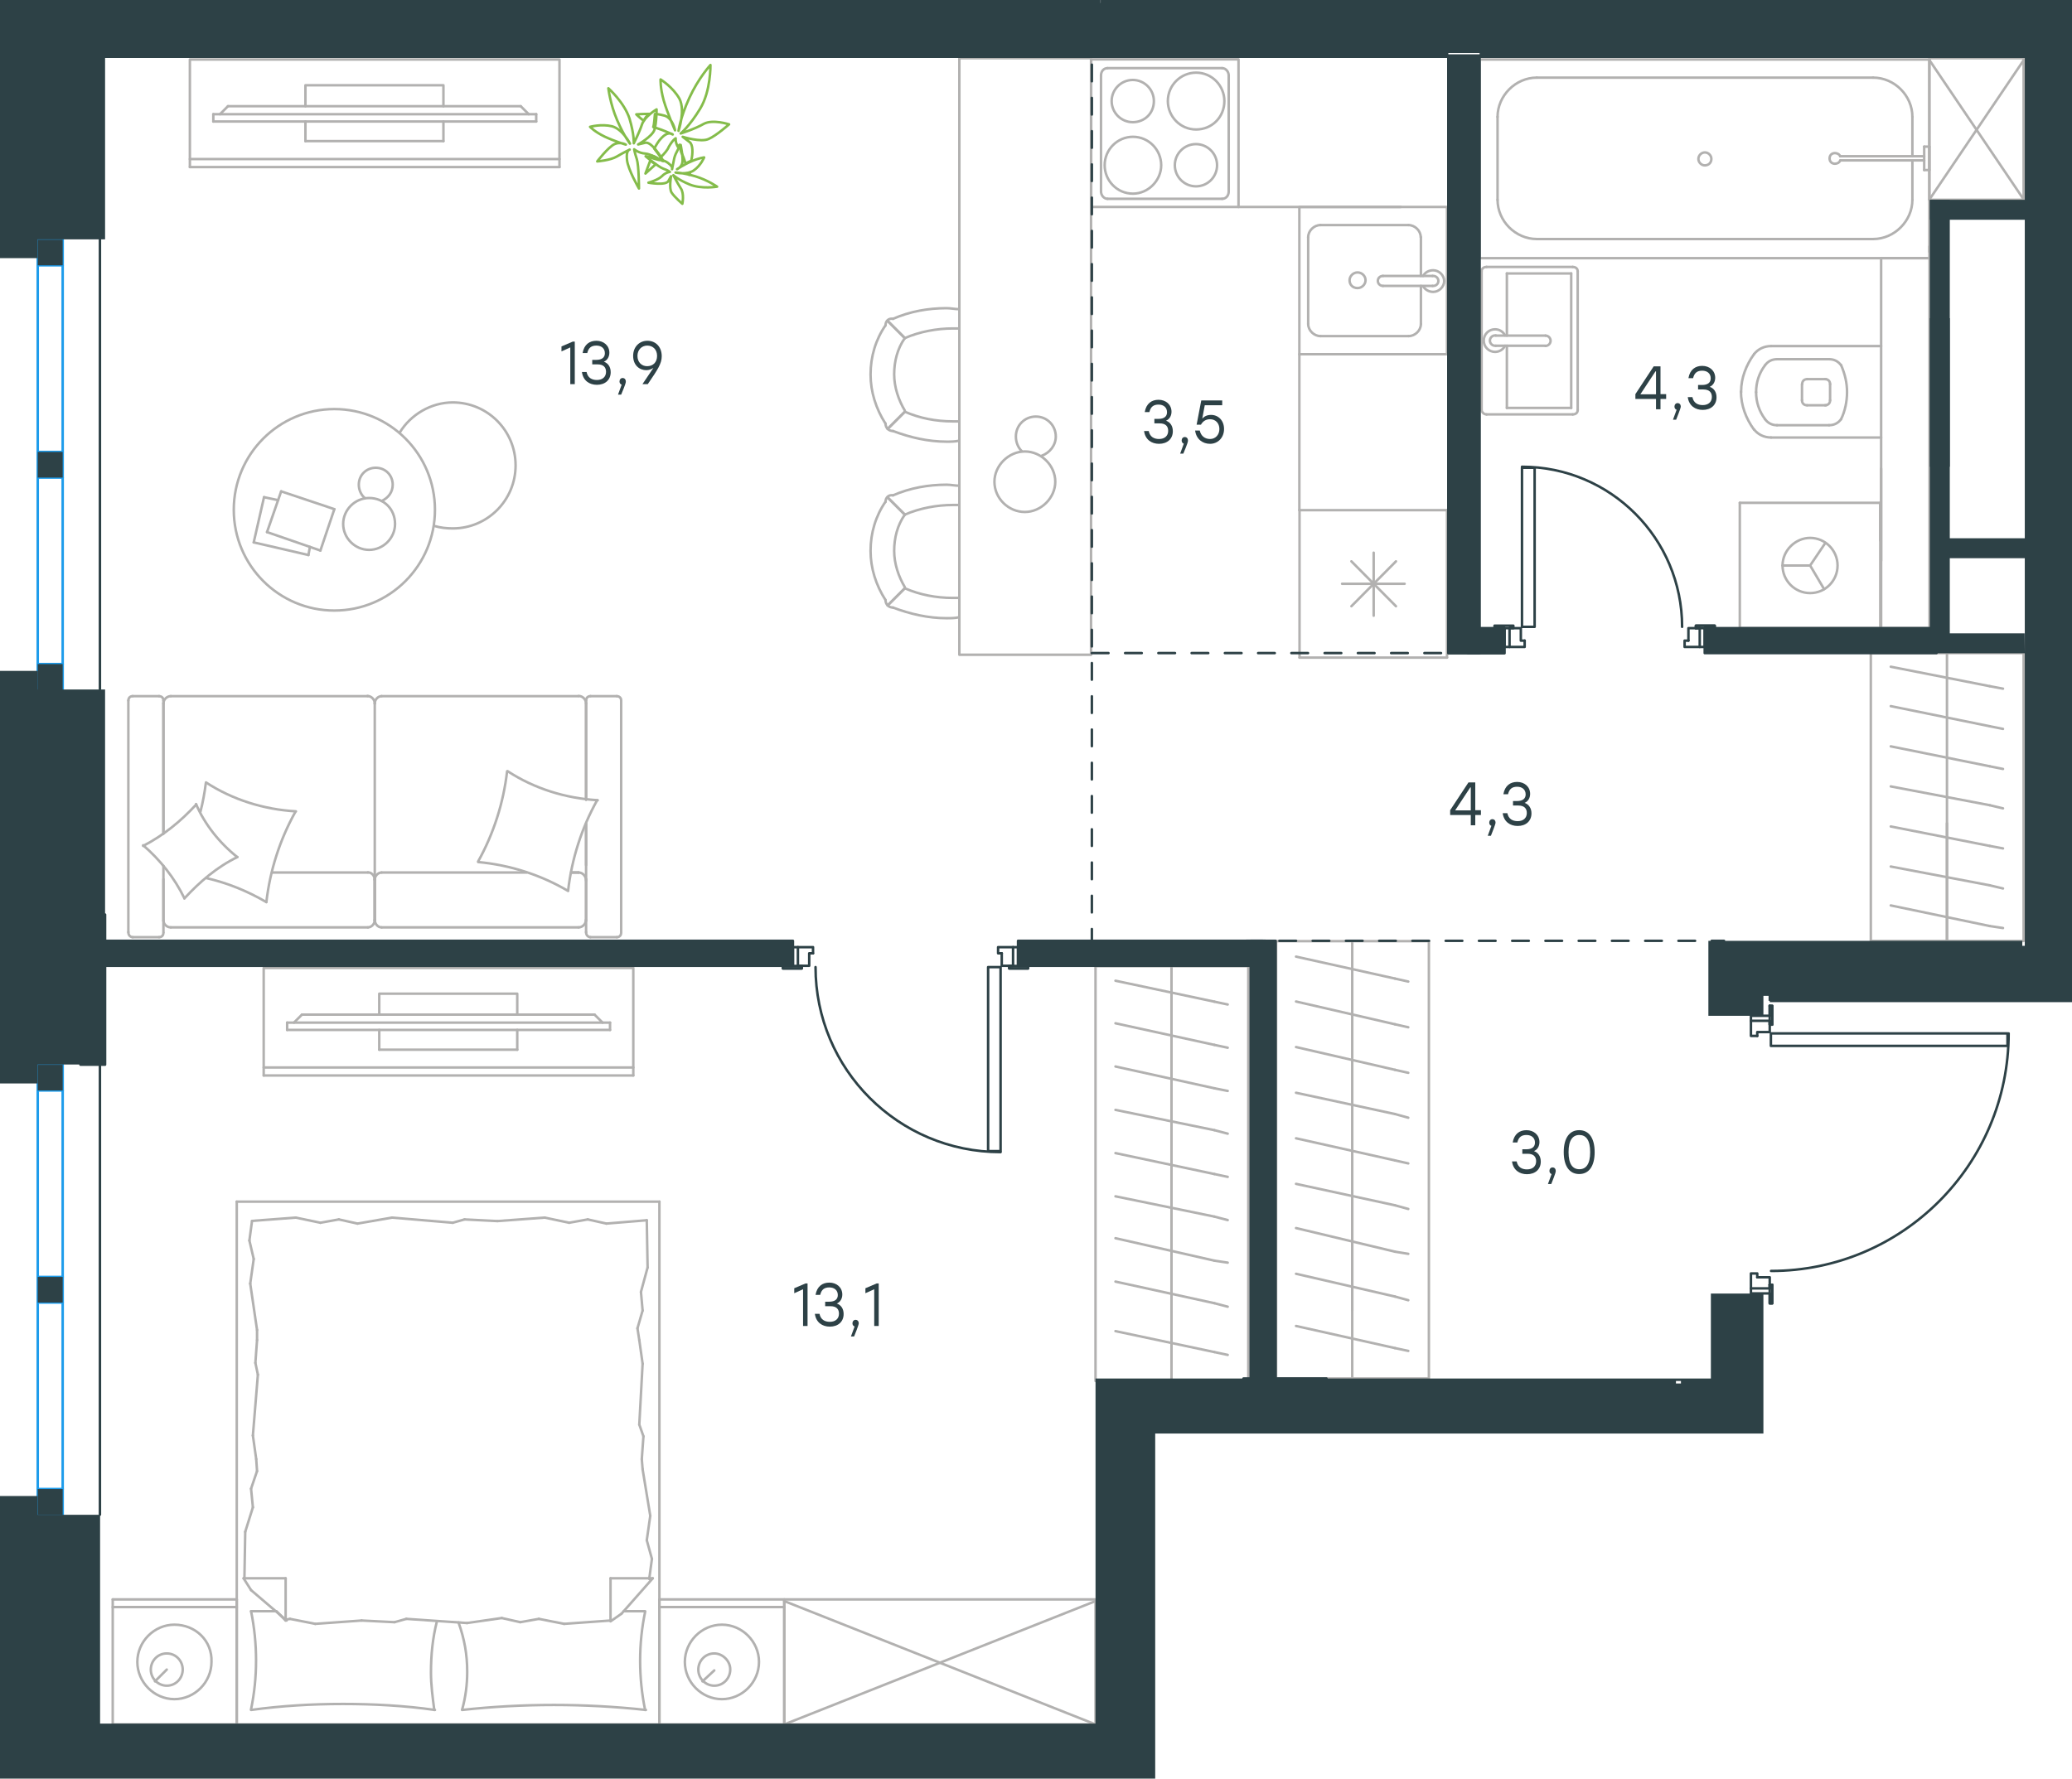 <?xml version="1.0" encoding="utf-8"?>
<!-- Generator: Adobe Illustrator 26.5.0, SVG Export Plug-In . SVG Version: 6.00 Build 0)  -->
<svg version="1.1" id="Слой_1" xmlns="http://www.w3.org/2000/svg" xmlns:xlink="http://www.w3.org/1999/xlink" x="0px" y="0px"
	 viewBox="0 0 1246.2 1070" style="enable-background:new 0 0 1246.2 1070;" xml:space="preserve">
<style type="text/css">
	.st0{fill:none;stroke:#B2B1B0;stroke-width:1.5;stroke-linecap:round;stroke-linejoin:round;stroke-miterlimit:22.926;}
	.st1{fill:none;stroke:#2D4146;stroke-width:1.5;stroke-linecap:round;stroke-linejoin:round;stroke-miterlimit:10;}
	.st2{fill:none;stroke:#2D4146;stroke-width:1.5;stroke-linecap:round;stroke-linejoin:round;stroke-miterlimit:22.926;}
	.st3{fill:none;stroke:#1D9CEB;stroke-width:1.5;stroke-linecap:round;stroke-linejoin:round;stroke-miterlimit:22.926;}
	.st4{fill:#2D4146;}
	
		.st5{fill:none;stroke:#2D4146;stroke-width:1.5;stroke-linecap:round;stroke-linejoin:round;stroke-miterlimit:22.926;stroke-dasharray:10;}
	.st6{fill:none;}
	.st7{fill:none;stroke:#84BC4A;stroke-width:1.5;stroke-linecap:round;stroke-linejoin:round;stroke-miterlimit:22.926;}
</style>
<g>
	<rect x="471.7" y="962.2" class="st0" width="187.2" height="75.2"/>
	<line class="st0" x1="471.7" y1="1037.4" x2="658.9" y2="963.2"/>
	<line class="st0" x1="471.7" y1="963.2" x2="658.9" y2="1037.4"/>
</g>
<g>
	<line class="st0" x1="142.4" y1="1037.4" x2="67.8" y2="1037.4"/>
	<line class="st0" x1="67.8" y1="962.2" x2="142.4" y2="962.2"/>
	<line class="st0" x1="142.4" y1="962.2" x2="142.4" y2="1037.4"/>
	<line class="st0" x1="67.8" y1="1037.4" x2="67.8" y2="962.2"/>
	<line class="st0" x1="100.3" y1="1004.4" x2="93.2" y2="1011.5"/>
	<line class="st0" x1="67.8" y1="966.8" x2="142.4" y2="966.8"/>
	<path class="st0" d="M104.9,977.4c-12.2,0-22.3,10.2-22.3,22.4s10.1,22.4,22.3,22.4s22.3-10.2,22.3-22.4
		C127.7,987.1,117.6,977.4,104.9,977.4z"/>
	<path class="st0" d="M100.3,994.7c-5.6,0-9.6,4.6-9.6,9.7c0,5.6,4.6,9.7,9.6,9.7c5.6,0,9.6-4.6,9.6-9.7S105.9,994.7,100.3,994.7z"
		/>
	<line class="st0" x1="396.6" y1="1037.4" x2="142.4" y2="1037.4"/>
	<line class="st0" x1="375.1" y1="969.3" x2="388" y2="969.3"/>
	<line class="st0" x1="171.8" y1="974.9" x2="171.8" y2="949.5"/>
	<line class="st0" x1="166.3" y1="969.3" x2="171.8" y2="974.9"/>
	<line class="st0" x1="396.6" y1="722.9" x2="396.6" y2="1037.4"/>
	<line class="st0" x1="146.5" y1="949.5" x2="171.8" y2="949.5"/>
	<line class="st0" x1="142.4" y1="1037.4" x2="142.4" y2="722.9"/>
	<line class="st0" x1="392.6" y1="949.5" x2="373.8" y2="970.8"/>
	<line class="st0" x1="373.8" y1="970.8" x2="367.2" y2="975.4"/>
	<line class="st0" x1="151" y1="969.3" x2="165.8" y2="969.3"/>
	<line class="st0" x1="367.2" y1="974.9" x2="367.2" y2="949.5"/>
	<line class="st0" x1="172.4" y1="974.9" x2="151" y2="956.6"/>
	<line class="st0" x1="151" y1="956.6" x2="146.5" y2="949.5"/>
	<line class="st0" x1="392.6" y1="949.5" x2="367.2" y2="949.5"/>
	<line class="st0" x1="279.4" y1="733.6" x2="299.2" y2="734.6"/>
	<line class="st0" x1="215" y1="736.1" x2="235.8" y2="732.5"/>
	<line class="st0" x1="192.7" y1="735.6" x2="203.8" y2="733.6"/>
	<line class="st0" x1="203.8" y1="733.6" x2="215" y2="736.1"/>
	<line class="st0" x1="272.3" y1="735.6" x2="279.4" y2="733.6"/>
	<line class="st0" x1="235.8" y1="732.5" x2="272.3" y2="735.6"/>
	<line class="st0" x1="151.5" y1="734.5" x2="177.9" y2="732.5"/>
	<line class="st0" x1="177.9" y1="732.5" x2="192.7" y2="735.6"/>
	<line class="st0" x1="364.7" y1="736.1" x2="389" y2="734.1"/>
	<line class="st0" x1="342.3" y1="735.6" x2="353.5" y2="733.6"/>
	<line class="st0" x1="353.5" y1="733.6" x2="364.7" y2="736.1"/>
	<line class="st0" x1="299.2" y1="734.6" x2="327.6" y2="732.5"/>
	<line class="st0" x1="327.6" y1="732.5" x2="342.3" y2="735.6"/>
	<line class="st0" x1="396.6" y1="722.9" x2="142.4" y2="722.9"/>
	<path class="st0" d="M277.9,1028.7c18.3-2,36.5-3,55.3-3c18.3,0,37,1,55.3,3"/>
	<path class="st0" d="M275.8,976.1c3.6,10.2,5.2,19.2,5.2,29.8c0,7.6-1,15.2-3,22.4"/>
	<path class="st0" d="M388,1028.7c-2-9.7-3-19.8-3-29.5c0-10.2,1-19.8,3-29.5"/>
	<path class="st0" d="M261.2,1028.7c-1-7.6-2-15.2-2-22.4c0-10.7,1-20.8,3.6-31"/>
	<line class="st0" x1="154.6" y1="885" x2="154.1" y2="877.8"/>
	<line class="st0" x1="152.1" y1="906.8" x2="151" y2="895.6"/>
	<line class="st0" x1="151" y1="895.6" x2="154.6" y2="885"/>
	<line class="st0" x1="147" y1="949.5" x2="147.5" y2="921.5"/>
	<line class="st0" x1="147.5" y1="921.5" x2="152.1" y2="906.8"/>
	<line class="st0" x1="153.6" y1="819.9" x2="154.6" y2="806.2"/>
	<line class="st0" x1="154.1" y1="877.8" x2="152.1" y2="863.6"/>
	<line class="st0" x1="155.1" y1="827" x2="153.6" y2="819.9"/>
	<line class="st0" x1="152.1" y1="863.6" x2="155.1" y2="827"/>
	<line class="st0" x1="154.6" y1="806.2" x2="154.6" y2="800.1"/>
	<line class="st0" x1="152.6" y1="757.4" x2="150" y2="746.3"/>
	<line class="st0" x1="150" y1="746.3" x2="151.5" y2="735.1"/>
	<line class="st0" x1="154.6" y1="800.1" x2="150.5" y2="772.2"/>
	<line class="st0" x1="150.5" y1="772.2" x2="152.6" y2="757.4"/>
	<line class="st0" x1="383.4" y1="799.1" x2="384.5" y2="806.2"/>
	<line class="st0" x1="385.5" y1="777.2" x2="386.5" y2="788.4"/>
	<line class="st0" x1="386.5" y1="788.4" x2="383.4" y2="799.1"/>
	<line class="st0" x1="389" y1="734.1" x2="389.5" y2="762.5"/>
	<line class="st0" x1="389.5" y1="762.5" x2="385.5" y2="777.2"/>
	<line class="st0" x1="387" y1="864.1" x2="386" y2="877.8"/>
	<line class="st0" x1="384.5" y1="806.2" x2="386.5" y2="820.4"/>
	<line class="st0" x1="384.5" y1="857" x2="387" y2="864.1"/>
	<line class="st0" x1="386.5" y1="820.4" x2="384.5" y2="857"/>
	<line class="st0" x1="386" y1="877.8" x2="386.5" y2="883.9"/>
	<line class="st0" x1="390.6" y1="949" x2="390.6" y2="950"/>
	<line class="st0" x1="389" y1="926.6" x2="392.1" y2="937.8"/>
	<line class="st0" x1="392.1" y1="937.8" x2="390.6" y2="949"/>
	<line class="st0" x1="386.5" y1="883.9" x2="391.1" y2="911.9"/>
	<line class="st0" x1="391.1" y1="911.9" x2="389" y2="926.6"/>
	<path class="st0" d="M151,1028.7c18.3-2.5,36.5-3.6,55.3-3.6c18.3,0,37,1,55.3,3.6"/>
	<path class="st0" d="M151,969.3c2,9.7,3,19.8,3,29.5c0,10.2-1,19.8-3,29.5"/>
	<line class="st0" x1="237.3" y1="975.9" x2="217.5" y2="974.9"/>
	<line class="st0" x1="301.8" y1="973.4" x2="280.9" y2="976.4"/>
	<line class="st0" x1="324.1" y1="973.9" x2="312.9" y2="975.9"/>
	<line class="st0" x1="312.9" y1="975.9" x2="301.8" y2="973.4"/>
	<line class="st0" x1="244.4" y1="973.9" x2="237.3" y2="975.9"/>
	<line class="st0" x1="280.9" y1="976.4" x2="244.4" y2="973.9"/>
	<line class="st0" x1="367.2" y1="974.9" x2="339.3" y2="976.9"/>
	<line class="st0" x1="339.3" y1="976.9" x2="324.1" y2="973.9"/>
	<line class="st0" x1="174.4" y1="973.9" x2="171.8" y2="974.4"/>
	<line class="st0" x1="217.5" y1="974.9" x2="189.6" y2="976.9"/>
	<line class="st0" x1="189.6" y1="976.9" x2="174.4" y2="973.9"/>
	<line class="st0" x1="471.7" y1="1037.4" x2="396.6" y2="1037.4"/>
	<line class="st0" x1="396.6" y1="962.2" x2="471.7" y2="962.2"/>
	<line class="st0" x1="471.7" y1="962.7" x2="471.7" y2="1037.4"/>
	<line class="st0" x1="396.6" y1="1037.4" x2="396.6" y2="962.7"/>
	<line class="st0" x1="429.6" y1="1004.9" x2="422.5" y2="1011.5"/>
	<line class="st0" x1="396.6" y1="966.8" x2="471.7" y2="966.8"/>
	<path class="st0" d="M434.2,977.4c-12.2,0-22.3,10.2-22.3,22.4s10.1,22.4,22.3,22.4c12.2,0,22.3-10.2,22.3-22.4
		C456.5,987.6,446.4,977.4,434.2,977.4z"/>
	<path class="st0" d="M429.6,994.7c-5.6,0-9.6,4.6-9.6,9.7c0,5.6,4.6,9.7,9.6,9.7c5.6,0,9.6-4.6,9.6-9.7
		C439.3,999.3,434.7,994.7,429.6,994.7z"/>
</g>
<g>
	<g>
		<line class="st0" x1="158.6" y1="642.2" x2="380.9" y2="642.2"/>
		<polyline class="st0" points="380.9,647 380.9,582.3 158.6,582.3 158.6,647 		"/>
		<line class="st0" x1="158.6" y1="647" x2="380.9" y2="647"/>
	</g>
	<g>
		<polyline class="st0" points="311.1,610.4 311.1,597.8 228.1,597.8 228.1,610.4 		"/>
		<line class="st0" x1="228.1" y1="619.6" x2="228.1" y2="631.5"/>
		<line class="st0" x1="228.1" y1="631.5" x2="311.1" y2="631.5"/>
		<line class="st0" x1="311.1" y1="631.5" x2="311.1" y2="619.6"/>
		<line class="st0" x1="172.7" y1="619.6" x2="172.7" y2="615.2"/>
		<line class="st0" x1="357.6" y1="610.4" x2="362.4" y2="615.2"/>
		<line class="st0" x1="176.8" y1="615.2" x2="181.6" y2="610.4"/>
		<line class="st0" x1="366.9" y1="615.2" x2="172.7" y2="615.2"/>
		<line class="st0" x1="172.7" y1="619.6" x2="366.9" y2="619.6"/>
		<line class="st0" x1="366.9" y1="619.6" x2="366.9" y2="615.2"/>
		<line class="st0" x1="181.6" y1="610.4" x2="357.6" y2="610.4"/>
	</g>
</g>
<g>
	<line class="st0" x1="704.6" y1="830.8" x2="704.6" y2="728.7"/>
	<line class="st0" x1="738.4" y1="815.1" x2="730.4" y2="813.4"/>
	<line class="st0" x1="730.4" y1="813.4" x2="670.9" y2="800.8"/>
	<rect x="658.9" y="581.2" class="st0" width="91.9" height="249.6"/>
	<line class="st0" x1="704.6" y1="792" x2="704.6" y2="581.2"/>
	<line class="st0" x1="738.4" y1="604.3" x2="730.4" y2="602.6"/>
	<line class="st0" x1="730.4" y1="602.6" x2="670.9" y2="590"/>
	<line class="st0" x1="738.4" y1="630.3" x2="730.4" y2="628.6"/>
	<line class="st0" x1="730.4" y1="628.6" x2="670.9" y2="615.6"/>
	<line class="st0" x1="738.4" y1="656.3" x2="730.4" y2="654.7"/>
	<line class="st0" x1="730.4" y1="654.7" x2="670.9" y2="641.6"/>
	<line class="st0" x1="738.4" y1="682" x2="730.4" y2="679.9"/>
	<line class="st0" x1="730.4" y1="679.9" x2="670.9" y2="667.7"/>
	<line class="st0" x1="738.4" y1="708" x2="730.4" y2="706.3"/>
	<line class="st0" x1="730.4" y1="706.3" x2="670.9" y2="693.7"/>
	<line class="st0" x1="738.4" y1="734" x2="730.4" y2="731.9"/>
	<line class="st0" x1="730.4" y1="731.9" x2="670.9" y2="719.7"/>
	<line class="st0" x1="738.4" y1="759.6" x2="730.4" y2="758.4"/>
	<line class="st0" x1="730.4" y1="758.4" x2="670.9" y2="744.9"/>
	<line class="st0" x1="730.4" y1="784" x2="670.9" y2="771"/>
	<line class="st0" x1="738.4" y1="786.1" x2="730.4" y2="784"/>
</g>
<g>
	<line class="st0" x1="813.3" y1="829.3" x2="813.3" y2="721.7"/>
	<line class="st0" x1="847" y1="812.7" x2="839" y2="811"/>
	<line class="st0" x1="839" y1="811" x2="779.5" y2="797.7"/>
	<rect x="767.5" y="566.2" class="st0" width="91.9" height="263.1"/>
	<line class="st0" x1="813.3" y1="788.4" x2="813.3" y2="566.2"/>
	<line class="st0" x1="847" y1="590.5" x2="839" y2="588.7"/>
	<line class="st0" x1="839" y1="588.7" x2="779.5" y2="575.5"/>
	<line class="st0" x1="847" y1="618" x2="839" y2="616.2"/>
	<line class="st0" x1="839" y1="616.2" x2="779.5" y2="602.5"/>
	<line class="st0" x1="847" y1="645.4" x2="839" y2="643.6"/>
	<line class="st0" x1="839" y1="643.6" x2="779.5" y2="629.9"/>
	<line class="st0" x1="847" y1="672.4" x2="839" y2="670.2"/>
	<line class="st0" x1="839" y1="670.2" x2="779.5" y2="657.4"/>
	<line class="st0" x1="847" y1="699.9" x2="839" y2="698.1"/>
	<line class="st0" x1="839" y1="698.1" x2="779.5" y2="684.8"/>
	<line class="st0" x1="847" y1="727.3" x2="839" y2="725.1"/>
	<line class="st0" x1="839" y1="725.1" x2="779.5" y2="712.2"/>
	<line class="st0" x1="847" y1="754.3" x2="839" y2="753"/>
	<line class="st0" x1="839" y1="753" x2="779.5" y2="738.8"/>
	<line class="st0" x1="839" y1="780" x2="779.5" y2="766.3"/>
	<line class="st0" x1="847" y1="782.2" x2="839" y2="780"/>
</g>
<g>
	<line class="st0" x1="1171" y1="566.2" x2="1171" y2="495.3"/>
	<rect x="1125.2" y="392.9" class="st0" width="91.9" height="173.2"/>
	<line class="st0" x1="1171" y1="566.2" x2="1171" y2="392.9"/>
	<line class="st0" x1="1204.7" y1="414.3" x2="1196.7" y2="412.8"/>
	<line class="st0" x1="1196.7" y1="412.8" x2="1137.2" y2="401.1"/>
	<line class="st0" x1="1204.7" y1="438.5" x2="1196.7" y2="436.9"/>
	<line class="st0" x1="1196.7" y1="436.9" x2="1137.2" y2="424.8"/>
	<line class="st0" x1="1204.7" y1="462.6" x2="1196.7" y2="461"/>
	<line class="st0" x1="1196.7" y1="461" x2="1137.2" y2="449"/>
	<line class="st0" x1="1204.7" y1="486.3" x2="1196.7" y2="484.4"/>
	<line class="st0" x1="1196.7" y1="484.4" x2="1137.2" y2="473.1"/>
	<line class="st0" x1="1204.7" y1="510.4" x2="1196.7" y2="508.9"/>
	<line class="st0" x1="1196.7" y1="508.9" x2="1137.2" y2="497.2"/>
	<line class="st0" x1="1204.7" y1="534.5" x2="1196.7" y2="532.6"/>
	<line class="st0" x1="1196.7" y1="532.6" x2="1137.2" y2="521.3"/>
	<line class="st0" x1="1204.7" y1="558.3" x2="1196.7" y2="557.1"/>
	<line class="st0" x1="1196.7" y1="557.1" x2="1137.2" y2="544.7"/>
</g>
<g>
	<line class="st0" x1="1131.4" y1="337.4" x2="1131.4" y2="281.9"/>
	<g>
		<line class="st0" x1="1065.2" y1="263.2" x2="1131.4" y2="263.2"/>
		<line class="st0" x1="1100.1" y1="216.1" x2="1068.8" y2="216.1"/>
		<line class="st0" x1="1068.8" y1="255.8" x2="1100.1" y2="255.8"/>
		<line class="st0" x1="1098.3" y1="228.1" x2="1086.9" y2="228.1"/>
		<line class="st0" x1="1086.9" y1="243.8" x2="1098.3" y2="243.8"/>
		<line class="st0" x1="1100.7" y1="240.8" x2="1100.7" y2="231.1"/>
		<line class="st0" x1="1131.4" y1="208.2" x2="1065.2" y2="208.2"/>
		<line class="st0" x1="1083.8" y1="231.1" x2="1083.8" y2="240.8"/>
		<path class="st0" d="M1055,213c-4.8,6.6-7.8,14.5-7.8,22.3c0,0,0,0,0,0.6"/>
		<path class="st0" d="M1100.7,231.1c0-1.8-1.2-3-3-3"/>
		<path class="st0" d="M1107.3,219.7c-1.8-2.4-4.2-3.6-7.2-3.6"/>
		<path class="st0" d="M1086.9,228.1c-1.8,0-3,1.2-3,3"/>
		<path class="st0" d="M1061.6,219.7c-3.6,4.8-5.4,10.2-5.4,16.3"/>
		<path class="st0" d="M1083.8,240.8c0,1.8,1.2,3,3,3"/>
		<path class="st0" d="M1097.7,243.8c1.8,0,3-1.2,3-3"/>
		<path class="st0" d="M1100.1,255.8c3,0,5.4-1.2,7.2-3.6"/>
		<path class="st0" d="M1107.3,252.2c2.4-4.8,3.6-10.8,3.6-16.3c0-5.4-1.2-10.8-3.6-16.3"/>
		<path class="st0" d="M1061.6,252.2c1.8,2.4,4.2,3.6,7.2,3.6"/>
		<path class="st0" d="M1047.1,235.5L1047.1,235.5c0,8.4,3,16.3,7.8,22.9"/>
		<path class="st0" d="M1065.2,208.2c-4.2,0-7.8,1.8-10.2,4.8"/>
		<path class="st0" d="M1055,258.4c2.4,3,6,4.8,10.2,4.8"/>
		<path class="st0" d="M1056.2,235.9L1056.2,235.9c0,6,1.8,11.4,5.4,16.3"/>
		<path class="st0" d="M1068.8,216.1c-3,0-5.4,1.2-7.2,3.6"/>
	</g>
	<rect x="1131.4" y="155.3" class="st0" width="29.1" height="222.6"/>
</g>
<g>
	<line class="st0" x1="945" y1="245.4" x2="906.3" y2="245.4"/>
	<line class="st0" x1="906.3" y1="245.4" x2="906.3" y2="208"/>
	<line class="st0" x1="906.3" y1="201.9" x2="906.3" y2="164.5"/>
	<line class="st0" x1="945" y1="164.5" x2="945" y2="245.4"/>
	<line class="st0" x1="906.3" y1="164.5" x2="945" y2="164.5"/>
	<line class="st0" x1="891.1" y1="163.2" x2="891.1" y2="246.7"/>
	<line class="st0" x1="945.9" y1="160.6" x2="894.1" y2="160.6"/>
	<line class="st0" x1="948.9" y1="246.7" x2="948.9" y2="163.2"/>
	<line class="st0" x1="894.1" y1="249.3" x2="945.9" y2="249.3"/>
	<path class="st0" d="M945.9,249.3c1.8,0,3-1,3-2.6"/>
	<path class="st0" d="M948.9,163.2c0-1.6-1.2-2.6-3-2.6"/>
	<path class="st0" d="M894.1,160.6c-1.8,0-3,1-3,2.6"/>
	<path class="st0" d="M891.1,246.7c0,1,1.2,2.6,3,2.6"/>
	<line class="st0" x1="929.5" y1="201.9" x2="899.6" y2="201.9"/>
	<line class="st0" x1="899.6" y1="208" x2="929.5" y2="208"/>
	<path class="st0" d="M929.5,201.9L929.5,201.9c1.7,0,3.1,1.4,3.1,3.1c0,1.7-1.4,3.1-3.1,3.1l0,0"/>
	<path class="st0" d="M905.2,208c-1.1,2.3-3.5,3.7-6,3.7c-3.8,0-6.8-3.1-6.8-6.8c0-3.8,3-6.8,6.8-6.8c2.5,0,4.9,1.4,6,3.7"/>
	<path class="st0" d="M899.6,208c-0.1,0-0.3,0-0.4,0c-1.7,0-3.1-1.4-3.1-3.1c0-1.7,1.4-3.1,3.1-3.1c0.1,0,0.3,0,0.4,0"/>
</g>
<g>
	<line class="st0" x1="1150.2" y1="97.5" x2="1150.2" y2="120.2"/>
	<line class="st0" x1="1150.2" y1="70.3" x2="1150.2" y2="94"/>
	<line class="st0" x1="1126.6" y1="143.8" x2="924.3" y2="143.8"/>
	<line class="st0" x1="900.7" y1="120.2" x2="900.7" y2="70.3"/>
	<line class="st0" x1="889.9" y1="35.8" x2="1160.4" y2="35.8"/>
	<line class="st0" x1="889.9" y1="155.3" x2="889.9" y2="35.8"/>
	<line class="st0" x1="924.3" y1="46.7" x2="1126.6" y2="46.7"/>
	<line class="st0" x1="1160.4" y1="155.3" x2="889.9" y2="155.3"/>
	<line class="st0" x1="1160.4" y1="35.8" x2="1160.4" y2="155.3"/>
	<path class="st0" d="M900.7,120.2c0,12.8,10.8,23.6,23.6,23.6"/>
	<path class="st0" d="M1150.2,70.3c0-12.8-10.8-23.6-23.6-23.6"/>
	<path class="st0" d="M924.3,46.7c-12.8,0-23.6,10.9-23.6,23.6"/>
	<path class="st0" d="M1126.6,143.8c12.8,0,23.6-10.9,23.6-23.6"/>
	<line class="st0" x1="1160.4" y1="148.3" x2="1160.4" y2="151.5"/>
	<line class="st0" x1="1157.3" y1="96.5" x2="1106.8" y2="96.5"/>
	<line class="st0" x1="1106.8" y1="94" x2="1157.3" y2="94"/>
	<line class="st0" x1="1160.4" y1="88.2" x2="1160.4" y2="102.3"/>
	<line class="st0" x1="1160.4" y1="102.3" x2="1157.3" y2="102.3"/>
	<line class="st0" x1="1157.3" y1="102.3" x2="1157.3" y2="88.2"/>
	<line class="st0" x1="1157.3" y1="88.2" x2="1160.4" y2="88.2"/>
	<path class="st0" d="M1106.8,94c-0.6-1.3-1.9-1.9-3.2-1.9c-1.9,0-3.2,1.3-3.2,3.2c0,1.9,1.3,3.2,3.2,3.2c1.3,0,2.6-0.6,3.2-1.9"/>
	<path class="st0" d="M1029.3,95.6c0-2.1-1.8-3.9-3.9-3.9s-3.9,1.8-3.9,3.9s1.8,3.9,3.9,3.9C1027.9,99.4,1029.3,97.7,1029.3,95.6z"
		/>
</g>
<g>
	<line class="st0" x1="1046.4" y1="302.5" x2="1046.4" y2="377.9"/>
	<g>
		<line class="st0" x1="1130.9" y1="377.9" x2="1046.4" y2="377.9"/>
		<line class="st0" x1="1130.9" y1="325.2" x2="1130.9" y2="302.5"/>
		<line class="st0" x1="1130.9" y1="377.9" x2="1130.9" y2="302.5"/>
		<line class="st0" x1="1088.7" y1="340.2" x2="1097.8" y2="326.7"/>
		<line class="st0" x1="1088.7" y1="340.2" x2="1072.1" y2="340.2"/>
		<line class="st0" x1="1088.7" y1="340.2" x2="1097.1" y2="354.4"/>
		<path class="st0" d="M1072.1,340.2c0,9.1,7.4,16.6,16.6,16.6c9.1,0,16.5-7.4,16.5-16.6c0-9.1-7.4-16.6-16.5-16.6
			C1079.9,323.6,1072.1,331.1,1072.1,340.2z"/>
		<line class="st0" x1="1130.9" y1="302.5" x2="1046.4" y2="302.5"/>
	</g>
</g>
<g>
	<rect x="1160.4" y="35" class="st0" width="56.7" height="85.2"/>
	<line class="st0" x1="1160.4" y1="120.1" x2="1217.2" y2="36.1"/>
	<line class="st0" x1="1160.4" y1="36.1" x2="1217.2" y2="120.1"/>
</g>
<g>
	<line class="st0" x1="870.3" y1="306.9" x2="870.3" y2="395.6"/>
	<line class="st0" x1="826.2" y1="332.5" x2="826.2" y2="370.4"/>
	<line class="st0" x1="812.8" y1="364.7" x2="839.6" y2="337.7"/>
	<line class="st0" x1="812.8" y1="337.7" x2="839.6" y2="364.7"/>
	<line class="st0" x1="807.2" y1="351.2" x2="844.8" y2="351.2"/>
	<line class="st0" x1="870.3" y1="395.6" x2="781.6" y2="395.6"/>
	<line class="st0" x1="781.6" y1="306.9" x2="781.6" y2="395.6"/>
	<line class="st0" x1="870.3" y1="306.9" x2="781.6" y2="306.9"/>
</g>
<g>
	<rect x="781.5" y="124.5" class="st0" width="88.8" height="88.6"/>
	<line class="st0" x1="831.8" y1="172" x2="861.6" y2="172"/>
	<line class="st0" x1="854.6" y1="166" x2="854.6" y2="142.7"/>
	<line class="st0" x1="786.8" y1="142.7" x2="786.8" y2="194.9"/>
	<line class="st0" x1="854.6" y1="194.9" x2="854.6" y2="172"/>
	<line class="st0" x1="794.2" y1="202.2" x2="847.1" y2="202.2"/>
	<line class="st0" x1="861.6" y1="166" x2="831.8" y2="166"/>
	<line class="st0" x1="847.1" y1="135.4" x2="794.2" y2="135.4"/>
	<path class="st0" d="M831.8,172L831.8,172c-1.7,0-3.1-1.3-3.1-3s1.3-3,3.1-3"/>
	<path class="st0" d="M847.1,135.4c3.9,0,7.4,3.4,7.4,7.3"/>
	<path class="st0" d="M855.9,166c1.3-2.2,3.5-3.4,6.1-3.4c3.5,0,6.6,3,6.6,6.5c0,3.4-3.1,6.5-6.6,6.5c-2.6,0-4.8-1.3-6.1-3.4"/>
	<path class="st0" d="M794.2,202.2c-3.9,0-7.4-3.4-7.4-7.3"/>
	<path class="st0" d="M854.6,194.9c0,3.9-3.5,7.3-7.4,7.3"/>
	<path class="st0" d="M786.8,142.7c0-3.9,3.5-7.3,7.4-7.3"/>
	<path class="st0" d="M861.6,166h0.4c1.7,0,3.1,1.3,3.1,3s-1.3,3-3.1,3h-0.4"/>
	<path class="st0" d="M816.5,173.3c2.6,0,4.8-2.2,4.8-4.7c0-2.6-2.2-4.7-4.8-4.7s-4.8,2.2-4.8,4.7
		C811.7,171.6,813.9,173.3,816.5,173.3z"/>
</g>
<g>
	<path class="st0" d="M694,60.8c0-7-5.7-12.7-12.7-12.7s-12.7,5.7-12.7,12.7s5.7,12.7,12.7,12.7C688.4,73.5,694,68.2,694,60.8z"/>
	<path class="st0" d="M698.4,99.4c0-9.2-7.4-17.1-17-17.1c-9.2,0-17,7.5-17,17.1c0,9.2,7.4,17.1,17,17.1
		C690.6,116.5,698.4,108.6,698.4,99.4z"/>
	<path class="st0" d="M732,99.4c0-7-5.7-12.7-12.7-12.7s-12.7,5.7-12.7,12.7s5.7,12.7,12.7,12.7C726.4,112.1,732,106.4,732,99.4z"/>
	<path class="st0" d="M736.4,60.8c0-9.2-7.4-17.1-17-17.1c-9.2,0-17,7.5-17,17.1c0,9.2,7.4,17.1,17,17.1
		C729,77.9,736.4,70.4,736.4,60.8z"/>
	<line class="st0" x1="662.2" y1="115.2" x2="662.2" y2="45.4"/>
	<line class="st0" x1="735.1" y1="119.6" x2="666.1" y2="119.6"/>
	<line class="st0" x1="739" y1="45.4" x2="739" y2="115.2"/>
	<line class="st0" x1="666.1" y1="41" x2="735.1" y2="41"/>
	<path class="st0" d="M739,115.2L739,115.2c0,2.6-1.7,4.4-3.9,4.4"/>
	<path class="st0" d="M662.2,45.4L662.2,45.4c0-2.6,1.7-4.4,3.9-4.4"/>
	<path class="st0" d="M666.1,119.6L666.1,119.6c-2.2,0-3.9-2.2-3.9-4.4"/>
	<path class="st0" d="M735.1,41L735.1,41c2.2,0,3.9,2.2,3.9,4.4"/>
	<rect x="656.3" y="35.7" class="st0" width="88.6" height="88.8"/>
</g>
<line class="st0" x1="744.9" y1="124.5" x2="842.4" y2="124.5"/>
<line class="st0" x1="781.5" y1="213.1" x2="781.5" y2="306.9"/>
<g>
	<rect x="577" y="35" class="st0" width="79.2" height="358.9"/>
	<path class="st0" d="M544.2,309.6c-4.5,6.4-6.4,14.1-6.4,21.8c0,7.7,2.6,15.4,6.4,21.8"/>
	<path class="st0" d="M577,292.2c-2.6,0-5.1-0.6-7.7-0.6c-10.9,0-21.9,1.9-32.2,6.4"/>
	<path class="st0" d="M537.1,365.5c10.3,3.9,21.2,6.4,32.2,6.4c2.6,0,5.1,0,7.7-0.6"/>
	<path class="st0" d="M577,303.8c-1.3,0-2.6,0-3.9,0c-9.6,0-19.9,1.9-28.9,5.8"/>
	<path class="st0" d="M544.2,353.9c9,3.9,18.7,5.8,28.9,5.8c1.3,0,2.6,0,3.9,0"/>
	<path class="st0" d="M532.6,301.8c-5.8,8.4-9,18.6-9,29.6c0,10.3,3.2,20.6,9,29.6"/>
	<line class="st0" x1="544.2" y1="309.6" x2="533.9" y2="299.3"/>
	<line class="st0" x1="544.2" y1="353.9" x2="533.9" y2="364.2"/>
	<line class="st0" x1="544.2" y1="309.6" x2="533.9" y2="299.3"/>
	<line class="st0" x1="544.2" y1="353.9" x2="533.9" y2="364.2"/>
	<path class="st0" d="M532.6,361c0,2.6,1.9,4.5,4.5,4.5"/>
	<path class="st0" d="M537.1,298c-2.6-0.5-4.5,1.3-4.5,3.9"/>
	<path class="st0" d="M544.2,203.4c-4.5,6.4-6.4,14.1-6.4,21.8s2.6,15.4,6.4,21.8"/>
	<path class="st0" d="M577,186c-2.6,0-5.1-0.6-7.7-0.6c-10.9,0-21.9,1.9-32.2,6.4"/>
	<path class="st0" d="M537.1,259.3c10.3,3.9,21.2,6.4,32.2,6.4c2.6,0,5.1,0,7.7-0.6"/>
	<path class="st0" d="M577,197.6c-1.3,0-2.6,0-3.9,0c-9.6,0-19.9,1.9-28.9,5.8"/>
	<path class="st0" d="M544.2,247.7c9,3.9,18.7,5.8,28.9,5.8c1.3,0,2.6,0,3.9,0"/>
	<path class="st0" d="M532.6,195.7c-5.8,8.4-9,18.6-9,29.6c0,10.3,3.2,20.6,9,29.6"/>
	<line class="st0" x1="544.2" y1="203.4" x2="533.9" y2="193.1"/>
	<line class="st0" x1="544.2" y1="247.7" x2="533.9" y2="258"/>
	<line class="st0" x1="544.2" y1="203.4" x2="533.9" y2="193.1"/>
	<line class="st0" x1="544.2" y1="247.7" x2="533.9" y2="258"/>
	<path class="st0" d="M532.6,254.8c0,2.6,1.9,4.5,4.5,4.5"/>
	<path class="st0" d="M537.1,191.8c-2.6-0.5-4.5,1.3-4.5,3.9"/>
	<path class="st0" d="M616.4,308c9.8,0,18.3-8.5,18.3-18.2c0-9.8-8.5-18.2-18.3-18.2s-18.3,8.5-18.3,18.2
		C598.1,299.9,606.6,308,616.4,308z"/>
	<path class="st0" d="M614.6,271.5c-2.2-2.2-3.6-5.3-3.6-8.9c0-6.7,5.3-12,12-12s12,5.3,12,12c0,5.3-3.6,9.8-8.5,11.6"/>
</g>
<g>
	<line class="st0" x1="316.7" y1="524.9" x2="229.5" y2="524.9"/>
	<line class="st0" x1="79.8" y1="418.8" x2="95.7" y2="418.8"/>
	<line class="st0" x1="102.7" y1="418.8" x2="221.3" y2="418.8"/>
	<line class="st0" x1="352.5" y1="495.6" x2="352.5" y2="520.4"/>
	<line class="st0" x1="352.5" y1="423.2" x2="352.5" y2="481.1"/>
	<line class="st0" x1="98.3" y1="423.2" x2="98.3" y2="501.5"/>
	<line class="st0" x1="225.4" y1="528.9" x2="225.4" y2="553.8"/>
	<line class="st0" x1="221.3" y1="524.9" x2="163.6" y2="524.9"/>
	<line class="st0" x1="371" y1="563.8" x2="355.1" y2="563.8"/>
	<line class="st0" x1="225.4" y1="553.8" x2="225.4" y2="528.9"/>
	<line class="st0" x1="102.7" y1="557.9" x2="221.3" y2="557.9"/>
	<line class="st0" x1="98.3" y1="501.5" x2="98.3" y2="421.4"/>
	<line class="st0" x1="229.5" y1="418.8" x2="348" y2="418.8"/>
	<line class="st0" x1="355.1" y1="418.8" x2="371" y2="418.8"/>
	<line class="st0" x1="348" y1="524.9" x2="343.6" y2="524.9"/>
	<line class="st0" x1="352.5" y1="560.8" x2="352.5" y2="495.6"/>
	<line class="st0" x1="348" y1="524.9" x2="343.6" y2="524.9"/>
	<line class="st0" x1="352.5" y1="553.8" x2="352.5" y2="528.9"/>
	<line class="st0" x1="225.4" y1="553.8" x2="225.4" y2="528.9"/>
	<line class="st0" x1="229.5" y1="557.9" x2="348" y2="557.9"/>
	<line class="st0" x1="352.5" y1="481.1" x2="352.5" y2="421.4"/>
	<line class="st0" x1="77.2" y1="560.8" x2="77.2" y2="421.4"/>
	<line class="st0" x1="95.7" y1="563.8" x2="79.8" y2="563.8"/>
	<line class="st0" x1="98.3" y1="520.9" x2="98.3" y2="560.8"/>
	<line class="st0" x1="225.4" y1="528.9" x2="225.4" y2="423.2"/>
	<line class="st0" x1="98.3" y1="528.9" x2="98.3" y2="553.8"/>
	<path class="st0" d="M352.5,560.8c0,2.1,1.5,3,2.6,3"/>
	<path class="st0" d="M98.3,421.4c0-1.9-1.5-2.6-2.6-2.6"/>
	<path class="st0" d="M95.7,563.8c1.9,0,2.6-1.5,2.6-2.6"/>
	<path class="st0" d="M229.5,524.9c-2,0-4.1,1.9-4.1,4.5"/>
	<path class="st0" d="M98.3,553.8c0,2,1.9,4.1,4.4,4.1"/>
	<path class="st0" d="M348,557.9c2.2,0,4.4-1.9,4.4-4.5"/>
	<path class="st0" d="M229.5,418.8c-2,0-4.1,1.9-4.1,4.5"/>
	<path class="st0" d="M225.4,553.4c0,2.2,1.7,4.5,4.1,4.5"/>
	<path class="st0" d="M225.4,423.2c0-2.2-1.9-4.5-4.4-4.5"/>
	<path class="st0" d="M371,563.8c1.9,0,2.6-1.5,2.6-2.6V421.4c0-1.9-1.5-2.6-2.6-2.6"/>
	<path class="st0" d="M221.3,557.9c2,0,4.1-1.9,4.1-4.5"/>
	<path class="st0" d="M79.8,418.8c-1.9,0-2.6,1.5-2.6,2.6"/>
	<path class="st0" d="M352.5,423.2c0-2.2-1.9-4.5-4.4-4.5"/>
	<path class="st0" d="M355.1,418.8c-1.9,0-2.6,1.5-2.6,2.6"/>
	<path class="st0" d="M102.7,418.8c-2.2,0-4.4,1.9-4.4,4.5"/>
	<path class="st0" d="M352.5,529.8c0-2.5-1.9-4.9-4.4-4.9"/>
	<path class="st0" d="M225.4,529.3c0-2.2-1.7-4.5-4.1-4.5"/>
	<path class="st0" d="M77.2,560.8c0,2.1,1.5,3,2.6,3"/>
	<path class="st0" d="M287.6,518.2c9.3-16.7,15.2-35.2,17.4-54.2"/>
	<path class="st0" d="M86.1,508.9c12.2-6.3,22.6-14.8,31.9-24.9"/>
	<path class="st0" d="M117.9,483.7c5.2,12.2,14.1,23.4,24.8,31.9"/>
	<path class="st0" d="M305.4,464c15.9,10.4,34.8,16.3,54.1,17.4"/>
	<path class="st0" d="M177.6,488.5c-9.3,16.7-15.2,35.2-17.4,54.2"/>
	<path class="st0" d="M160.2,542.7c-11.5-6.7-23.3-11.5-36.3-14.5"/>
	<path class="st0" d="M123.9,470.7c15.9,10.4,34.8,16.3,54.1,17.4"/>
	<path class="st0" d="M359.1,481.5c-9.3,16.7-15.2,35.2-17.4,54.2"/>
	<path class="st0" d="M341.7,536c-16.3-9.6-34.8-15.6-54.1-17.4"/>
	<path class="st0" d="M142.8,515.6c-12.2,5.9-22.6,14.8-31.9,24.9"/>
	<path class="st0" d="M120.5,488.5c1.5-5.6,2.6-11.9,3.3-17.4"/>
	<path class="st0" d="M110.9,540.4c-5.9-12.2-14.5-23-24.8-31.9"/>
</g>
<g>
	<line class="st0" x1="152.6" y1="326.3" x2="158.8" y2="299.1"/>
	<line class="st0" x1="158.8" y1="299.1" x2="167.3" y2="300.9"/>
	<line class="st0" x1="186.4" y1="329" x2="185.5" y2="333.9"/>
	<line class="st0" x1="185.5" y1="333.9" x2="152.6" y2="326.3"/>
	<line class="st0" x1="160.6" y1="320.1" x2="169.1" y2="295.6"/>
	<line class="st0" x1="169.1" y1="295.6" x2="201.1" y2="306.3"/>
	<line class="st0" x1="201.1" y1="306.3" x2="192.7" y2="331.2"/>
	<line class="st0" x1="192.7" y1="331.2" x2="160.6" y2="320.1"/>
	<ellipse class="st0" cx="201.1" cy="306.7" rx="60.5" ry="60.6"/>
	<path class="st0" d="M222,299.6c-8.5,0-15.6,7.1-15.6,15.6s7.1,15.6,15.6,15.6s15.6-7.1,15.6-15.6
		C237.6,306.3,230.9,299.6,222,299.6z"/>
	<path class="st0" d="M219.4,299.6c-2.2-1.8-3.6-4.9-3.6-8c0-5.8,4.5-10.2,10.2-10.2c5.8,0,10.2,4.5,10.2,10.2c0,4.5-2.7,8-6.7,9.8"
		/>
	<path class="st0" d="M240.3,260.4c6.7-11.1,19.1-18.3,32-18.3c20.9,0,37.8,16.9,37.8,37.9c0,20.9-16.9,37.9-37.8,37.9
		c-3.7,0-7.4-0.4-11.1-1.5"/>
</g>
<g>
	<g>
		<line class="st0" x1="114.2" y1="95.7" x2="336.5" y2="95.7"/>
		<polyline class="st0" points="336.5,100.5 336.5,35.8 114.2,35.8 114.2,100.5 		"/>
		<line class="st0" x1="114.2" y1="100.5" x2="336.5" y2="100.5"/>
	</g>
	<g>
		<polyline class="st0" points="266.7,63.9 266.7,51.3 183.7,51.3 183.7,63.9 		"/>
		<line class="st0" x1="183.7" y1="73.1" x2="183.7" y2="84.9"/>
		<line class="st0" x1="183.7" y1="84.9" x2="266.7" y2="84.9"/>
		<line class="st0" x1="266.7" y1="84.9" x2="266.7" y2="73.1"/>
		<line class="st0" x1="128.3" y1="73.1" x2="128.3" y2="68.7"/>
		<line class="st0" x1="313.2" y1="63.9" x2="318" y2="68.7"/>
		<line class="st0" x1="132.3" y1="68.7" x2="137.1" y2="63.9"/>
		<line class="st0" x1="322.5" y1="68.7" x2="128.3" y2="68.7"/>
		<line class="st0" x1="128.3" y1="73.1" x2="322.5" y2="73.1"/>
		<line class="st0" x1="322.5" y1="73.1" x2="322.5" y2="68.7"/>
		<line class="st0" x1="137.1" y1="63.9" x2="313.2" y2="63.9"/>
	</g>
</g>
<rect x="1022.3" y="377.9" class="st1" width="3" height="11.3"/>
<rect x="904.9" y="377.9" class="st1" width="3" height="11.3"/>
<path class="st1" d="M1011.7,377.1c0-53.2-43.1-96.3-96.3-96.3"/>
<rect x="915.4" y="281.4" class="st1" width="7.6" height="95.7"/>
<line class="st1" x1="1020" y1="377.9" x2="1022.3" y2="377.9"/>
<polyline class="st1" points="1025.3,377.9 1031.3,377.9 1031.3,376.4 1020,376.4 1020,377.9 "/>
<line class="st1" x1="898.9" y1="377.9" x2="904.9" y2="377.9"/>
<polyline class="st1" points="898.9,377.9 898.9,376.4 910.2,376.4 910.2,377.9 907.9,377.9 910.2,377.9 910.2,376.4 898.9,376.4 
	898.9,377.9 904.9,377.9 "/>
<line class="st1" x1="1020" y1="377.9" x2="1022.3" y2="377.9"/>
<polyline class="st1" points="1025.3,377.9 1031.3,377.9 1031.3,376.4 1020,376.4 1020,377.9 "/>
<polyline class="st1" points="917,385.4 914.7,385.4 914.7,377.9 907.9,377.9 "/>
<polyline class="st1" points="907.9,389.2 917,389.2 917,385.4 "/>
<polyline class="st1" points="1015.5,385.4 1013.2,385.4 1013.2,389.2 1022.3,389.2 "/>
<polyline class="st1" points="1022.3,377.9 1015.5,377.9 1015.5,385.4 "/>
<rect x="1053.1" y="775.1" class="st1" width="11.3" height="3"/>
<rect x="1053.1" y="611.1" class="st1" width="11.3" height="3"/>
<path class="st1" d="M1065.2,764.6c78.9,0,142.9-64,142.9-142.9"/>
<rect x="1065.1" y="621.7" class="st1" width="142.3" height="7.5"/>
<line class="st1" x1="1064.4" y1="772.9" x2="1064.4" y2="775.1"/>
<polyline class="st1" points="1064.4,778.2 1064.4,784.1 1065.9,784.1 1065.9,772.9 1064.4,772.9 "/>
<line class="st1" x1="1064.4" y1="605.1" x2="1064.4" y2="611.1"/>
<polyline class="st1" points="1064.4,614.2 1064.4,616.4 1065.9,616.4 1065.9,605.1 1064.4,605.1 "/>
<line class="st1" x1="1064.4" y1="772.9" x2="1064.4" y2="775.1"/>
<polyline class="st1" points="1064.4,778.2 1064.4,784.1 1065.9,784.1 1065.9,772.9 1064.4,772.9 "/>
<line class="st1" x1="1064.4" y1="605.1" x2="1064.4" y2="611.1"/>
<polyline class="st1" points="1064.4,614.2 1064.4,616.4 1065.9,616.4 1065.9,605.1 1064.4,605.1 "/>
<polyline class="st1" points="1056.9,623.2 1056.9,620.9 1064.4,620.9 1064.4,614.2 "/>
<polyline class="st1" points="1053.1,614.2 1053.1,623.2 1056.9,623.2 "/>
<polyline class="st1" points="1056.9,768.4 1056.9,766.1 1053.1,766.1 1053.1,775.1 "/>
<polyline class="st1" points="1064.4,775.1 1064.4,768.4 1056.9,768.4 "/>
<rect x="609.3" y="569.8" class="st1" width="3" height="11.3"/>
<rect x="476.9" y="569.8" class="st1" width="3" height="11.3"/>
<path class="st1" d="M490.5,581.8c0,61.5,49.8,111.3,111.3,111.3"/>
<rect x="594.3" y="581.8" class="st1" width="7.5" height="110.7"/>
<polyline class="st1" points="612.3,581 618.3,581 618.3,582.6 607,582.6 607,581 609.3,581 "/>
<polyline class="st1" points="479.9,581 482.2,581 482.2,582.6 470.9,582.6 470.9,581 476.9,581 "/>
<polyline class="st1" points="612.3,581 618.3,581 618.3,582.6 607,582.6 607,581 609.3,581 "/>
<polyline class="st1" points="479.9,581 482.2,581 482.2,582.6 470.9,582.6 470.9,581 476.9,581 "/>
<polyline class="st1" points="479.9,569.8 489,569.8 489,573.5 "/>
<polyline class="st1" points="489,573.5 486.7,573.5 486.7,581 479.9,581 "/>
<polyline class="st1" points="609.3,581 602.5,581 602.5,573.5 "/>
<polyline class="st1" points="602.5,573.5 600.3,573.5 600.3,569.8 609.3,569.8 "/>
<rect x="58.2" y="566" class="st2" width="418.7" height="15"/>
<rect x="48.4" y="550.2" class="st2" width="14.8" height="90.3"/>
<rect x="871.1" y="33.4" class="st2" width="18.8" height="359.6"/>
<rect x="882.8" y="377.9" class="st2" width="22.1" height="15.1"/>
<rect x="1025.3" y="377.9" class="st2" width="139.4" height="15"/>
<rect x="612.3" y="566" class="st2" width="148.8" height="15"/>
<rect x="752.2" y="566" class="st2" width="15" height="266.3"/>
<rect x="747.9" y="829.3" class="st2" width="49.9" height="5.7"/>
<line class="st2" x1="60.1" y1="143.9" x2="60.1" y2="414.8"/>
<line class="st2" x1="60.1" y1="640.5" x2="60.1" y2="911.2"/>
<rect x="22.7" y="399.5" class="st3" width="15" height="15.4"/>
<rect x="22.7" y="271.9" class="st3" width="15" height="15.4"/>
<rect x="22.7" y="144.2" class="st3" width="15" height="15.4"/>
<line class="st3" x1="22.7" y1="159.7" x2="22.7" y2="271.9"/>
<line class="st3" x1="37.7" y1="159.7" x2="37.7" y2="271.9"/>
<line class="st3" x1="22.7" y1="287.3" x2="22.7" y2="399.5"/>
<line class="st3" x1="37.7" y1="399.5" x2="37.7" y2="287.3"/>
<rect x="22.7" y="895.8" class="st3" width="15" height="15.4"/>
<rect x="22.7" y="768.2" class="st3" width="15" height="15.4"/>
<rect x="22.7" y="640.6" class="st3" width="15" height="15.4"/>
<line class="st3" x1="22.7" y1="656" x2="22.7" y2="768.2"/>
<line class="st3" x1="37.7" y1="656" x2="37.7" y2="768.2"/>
<line class="st3" x1="22.7" y1="783.6" x2="22.7" y2="895.8"/>
<line class="st3" x1="37.7" y1="895.8" x2="37.7" y2="783.6"/>
<rect x="22.7" y="271.9" class="st4" width="15" height="15.4"/>
<rect x="22.7" y="144.2" class="st4" width="15" height="15.4"/>
<rect x="22.7" y="895.8" class="st4" width="15" height="15.4"/>
<rect x="22.7" y="768.2" class="st4" width="15" height="15.4"/>
<rect x="22.7" y="640.6" class="st4" width="15" height="15.4"/>
<path class="st4" d="M22.6,648H12.3H22.6v-7.6h25.8h11.8h3V581h413.7v-15H63.2v-15.9V414.8h-3H37.7v-15.3h-15v15.3h-0.1v-7.5v-3.7H0
	v248.2h22.6V648z M7.5,648H4.2H7.5L7.5,648z"/>
<line class="st5" x1="749.5" y1="566" x2="1036.9" y2="566"/>
<line class="st5" x1="656.7" y1="568.9" x2="656.7" y2="26.4"/>
<line class="st5" x1="656.7" y1="392.9" x2="871.1" y2="392.9"/>
<line class="st6" x1="781.5" y1="213.1" x2="781.5" y2="306.9"/>
<g>
	<path class="st7" d="M409.4,80.3c0,0,5.2-4.2,11.7-14.9s6.2-26.3,6.2-26.3s-7.2,7.8-12.7,19.8s-6.5,19.8-6.5,19.8s4.2-12,0.6-19.2
		c-3.9-7.1-11.4-11.7-11.4-11.7s-0.3,4.8,1.9,12.7c2.3,7.8,6.8,17.9,6.8,17.9s-1.3-7.2-6.2-8.8c-1.3-0.3-3.5-1-5.9-1
		c-0.3,2.3-0.3,5.6-1,7.8c0.3,0.3,1,0.3,1,0.3c5.2,1.6,10.7,4.2,10.7,4.2s-2.6-2.6-7.2,2.6c-1.3,1.3-2.6,3.5-3.9,5.9
		c1.3,1.6,2.9,3.9,3.9,5.2c2.3-2.3,4.2-4.5,4.8-6.2c2.6-4.5,4.2-5.2,4.2-5.2s-0.3,2.3,1.3,5.2c0.6-1,1-1.3,1-1.3s0.3,1.9,1,4.5
		c1,1.9,1.9,4.2,2.6,6.8c1-0.6,1.9-1,3.2-1.6l0.3-0.3c1-4.5,1-9.4-1-11l-4.2-3.2c0,0,11,3.5,15.6,1.3c4.5-1.9,12.3-8.8,12.3-8.8
		s-9.8-3.2-15.2-0.3C418,77.6,409.4,80.3,409.4,80.3z M390.8,68.5c-4.2,0-8.1,0.3-8.1,0.3s1.9,1.9,4.5,3.9
		C388,70.8,389,69.5,390.8,68.5z M392.4,93.7c-0.3,0.3-0.3,1-0.6,1.3c1.3,0.3,3.2,1,4.8,1.3l0.3-0.3
		C395.8,95.3,394.3,94.3,392.4,93.7z M391.1,96.6c-1.6,4.2-2.9,7.8-2.9,7.8s2.9-2.6,6.2-5.6C393.2,98.2,391.9,97.2,391.1,96.6z
		 M414.1,104.1c0,0.3,0.3,1,0.3,1h0.3c0-0.3,0.3-0.6,0.3-1.3C414.4,104.1,414.4,104.1,414.1,104.1z"/>
	<path class="st7" d="M381.2,86.2c0,0,0.3-5.2-2.6-14.9c-3.2-9.8-12.7-18.2-12.7-18.2s1,9.1,5.2,19c4.2,9.8,7.8,14.3,7.8,14.3
		s-4.2-8.5-10.7-10.4c-6.5-1.6-13.3,0.3-13.3,0.3s2.6,2.9,8.8,5.9c6.2,2.9,12.7,4.8,12.7,4.8s-3.2-1.9-6.8-0.3
		c-3.9,1.9-10.4,10.4-10.4,10.4s7.8-0.6,11.7-2.9c3.9-2.3,7.8-4.2,7.8-4.2s-2.3,0.3-1.6,6.2c0.6,5.9,7.2,17.2,7.2,17.2
		s0-13.6-1.3-17.7c-1.3-3.9-1.6-5.9-1.6-5.9s2.6,2.3,6.8,2.6c3.2,0.3,7.2,2.9,9.8,4.2c0.3,0.3,1,0.3,1,0.3c-1.3-2.3-7.2-12-11-11
		l-4.2,1c0,0,8.5-4.8,9.8-8.8c1.3-3.9,1.3-12.3,1.3-12.3s-7.2,4.2-8.8,9.1C384.4,80,381.2,86.2,381.2,86.2z"/>
	<path class="st7" d="M405,105.4c0,0,2.6,2.6,9.8,5.6c7.2,2.9,16.5,1.3,16.5,1.3s-5.5-3.9-13-6.2c-7.8-2.3-12-2.3-12-2.3
		s6.8,1.6,11-1.3s6.2-7.8,6.2-7.8S420.6,95,416,97c-4.5,1.9-8.8,4.8-8.8,4.8s2.6-1,3.2-3.9s-1-10.7-1-10.7s-3.2,4.8-3.9,8.1
		c-0.6,3.2-1.3,6.5-1.3,6.5s1-1.3-2.6-3.9c-3.5-2.6-13.3-3.9-13.3-3.9s7.8,6.5,10.7,7.5c2.9,1,3.9,1.9,3.9,1.9s-2.6,0.3-4.8,2.6
		c-2.3,2.3-8.1,3.9-8.1,3.9s10.4,1.9,12-1l1.6-2.9c0,0-1.3,7.2,0.3,9.8c1.6,2.6,6.5,6.8,6.5,6.8s1.3-6.2-1-9.4
		C407.3,109.9,405,105.4,405,105.4z"/>
</g>
<polygon class="st4" points="677,0 677,1.8 677,1.8 677,0 662,0 662,1.8 661.9,1.8 661.9,0 0,0 0,151.5 0,155.3 22.6,155.3 
	22.6,151.5 22.6,144 60.2,144 63.2,144 63.2,34.9 871.1,34.9 871.1,393 889.9,393 889.9,393 904.9,393 904.9,377.9 889.9,377.9 
	889.9,33.4 871.1,33.4 871.1,31.9 889.9,31.9 889.9,34.9 1172.7,34.9 1214.8,34.9 1217.8,34.9 1217.8,203.4 1217.8,323.8 
	1175.2,323.8 1172.7,323.8 1172.7,203.4 1172.7,191.4 1160.7,191.4 1160.7,377.9 1025.3,377.9 1025.3,392.9 1160.7,392.9 
	1160.7,393 1172.7,393 1177.9,393 1217.7,393 1217.8,393 1217.7,381 1177.9,381 1172.7,381 1172.7,335.8 1175.2,335.8 1217.8,335.8 
	1217.8,373.4 1217.8,393 1217.8,569 1216.3,569 1216.3,566 1030.5,566 1027.5,566 1027.5,569 1027.5,611.1 1030.5,611.1 
	1060.6,611.1 1060.6,599.1 1063.7,599.1 1063.7,602.1 1064.4,602.1 1064.4,602.9 1083.8,602.9 1246.2,602.9 1246.2,0 "/>
<rect x="1160.7" y="120.2" class="st4" width="12" height="160.6"/>
<rect x="1160.7" y="120.2" class="st4" width="82.3" height="12"/>
<g>
	<path class="st4" d="M926.7,698.8c0,4.7-3.4,7.6-8.3,7.6c-4.5,0-8.3-2.5-9-7.7h2.8c0.7,3.5,3.2,4.8,6.2,4.8c3.4,0,5.5-1.9,5.5-4.9
		c0-2.6-1.4-4.5-5.1-4.5h-3.2v-2.7h2.4c3.5,0,5.2-1.5,5.2-4c0-2.9-2.1-4.6-5.1-4.6c-2.8,0-4.7,1.1-5.5,4.5h-2.8
		c0.9-5.2,4.2-7.4,8.3-7.4c4.4,0,7.8,2.9,7.8,7.2c0,2.4-1.2,4.5-3.3,5.4C925.2,693.4,926.7,695.7,926.7,698.8z"/>
	<path class="st4" d="M933,712.3h-2l2.2-6c-0.8-0.2-1.3-1-1.3-1.9c0-1.2,0.8-2.1,1.9-2.1c0.8,0,1.9,0.5,1.9,2.2
		C935.7,705,935.6,705.8,933,712.3z"/>
	<path class="st4" d="M959.1,693.1c0,8.4-3.4,13.2-9.3,13.2c-5.8,0-9.3-4.7-9.3-13.2s3.5-13.2,9.3-13.2
		C955.7,679.9,959.1,684.7,959.1,693.1z M956.4,693.1c0-7.4-2.6-10.3-6.5-10.3s-6.5,3-6.5,10.3c0,7.4,2.6,10.3,6.5,10.3
		S956.4,700.5,956.4,693.1z"/>
</g>
<path class="st4" d="M1030.5,778.2h-1.5v51.1H797.4l0,0h-30.1V566h-6.2h-8.9H612.3v15h139.9v248.3h-4.3l0,0h-86h-3v207.6H60.2V911.3
	H22.6v-7.5V900H0v170h634.9H680h14.8V862.4h341h24.8v-84.2H1030.5z M1011,832.3h-3v-1.5h3V832.3z"/>
<g>
	<path class="st4" d="M890.7,490.3h-3.4v6.2h-2.7v-6.2h-12.4v-2.9l11-16.7h4.1v16.7h3.4L890.7,490.3L890.7,490.3z M884.6,487.5
		v-13.8h-0.3l-9.1,13.8H884.6z"/>
	<path class="st4" d="M896.7,502.8h-1.9l2.2-6c-0.8-0.2-1.3-1-1.3-1.9c0-1.2,0.8-2.1,1.9-2.1c0.8,0,1.9,0.5,1.9,2.2
		C899.4,495.5,899.3,496.3,896.7,502.8z"/>
	<path class="st4" d="M921.1,489.3c0,4.7-3.4,7.6-8.3,7.6c-4.5,0-8.3-2.5-9-7.7h2.8c0.7,3.5,3.2,4.8,6.2,4.8c3.4,0,5.5-1.9,5.5-4.9
		c0-2.6-1.4-4.5-5.1-4.5H910v-2.7h2.4c3.5,0,5.2-1.5,5.2-4c0-2.9-2.1-4.6-5.1-4.6c-2.8,0-4.7,1.1-5.5,4.5h-2.8
		c0.9-5.2,4.2-7.4,8.3-7.4c4.4,0,7.8,2.9,7.8,7.2c0,2.4-1.2,4.5-3.3,5.4C919.5,483.9,921.1,486.2,921.1,489.3z"/>
</g>
<g>
	<path class="st4" d="M1002.1,240h-3.4v6.2H996V240h-12.4v-2.9l11-16.7h4.1v16.7h3.4L1002.1,240L1002.1,240z M996,237.2v-13.8h-0.3
		l-9.1,13.8H996z"/>
	<path class="st4" d="M1008.1,252.5h-1.9l2.2-6c-0.8-0.2-1.3-1-1.3-1.9c0-1.2,0.8-2.1,1.9-2.1c0.8,0,1.9,0.5,1.9,2.2
		C1010.8,245.2,1010.7,246,1008.1,252.5z"/>
	<path class="st4" d="M1032.4,239c0,4.7-3.4,7.6-8.3,7.6c-4.5,0-8.3-2.5-9-7.7h2.8c0.7,3.5,3.2,4.8,6.2,4.8c3.4,0,5.5-1.9,5.5-4.9
		c0-2.6-1.4-4.5-5.1-4.5h-3.2v-2.7h2.4c3.5,0,5.2-1.5,5.2-4c0-2.9-2.1-4.6-5.1-4.6c-2.8,0-4.7,1.1-5.5,4.5h-2.8
		c0.9-5.2,4.2-7.4,8.3-7.4c4.4,0,7.8,2.9,7.8,7.2c0,2.4-1.2,4.5-3.3,5.4C1030.9,233.6,1032.4,235.9,1032.4,239z"/>
</g>
<g>
	<path class="st4" d="M485.7,772v25.7H483v-22.1l-5.3,2.4v-3l6.8-2.9H485.7z"/>
	<path class="st4" d="M507.4,790.5c0,4.7-3.4,7.6-8.3,7.6c-4.5,0-8.3-2.5-9-7.7h2.8c0.7,3.5,3.2,4.8,6.2,4.8c3.4,0,5.5-1.9,5.5-4.9
		c0-2.6-1.4-4.5-5.1-4.5h-3.2v-2.7h2.4c3.5,0,5.2-1.5,5.2-4c0-2.9-2.1-4.6-5.1-4.6c-2.8,0-4.7,1.1-5.5,4.5h-2.8
		c0.9-5.2,4.2-7.4,8.3-7.4c4.4,0,7.8,2.9,7.8,7.2c0,2.4-1.2,4.5-3.3,5.4C505.9,785.1,507.4,787.4,507.4,790.5z"/>
	<path class="st4" d="M513.7,804h-1.9l2.2-6c-0.8-0.2-1.3-1-1.3-1.9c0-1.2,0.8-2.1,1.9-2.1c0.8,0,1.9,0.5,1.9,2.2
		C516.4,796.7,516.3,797.6,513.7,804z"/>
	<path class="st4" d="M528.5,772v25.7h-2.7v-22.1l-5.3,2.4v-3l6.8-2.9H528.5z"/>
</g>
<g>
	<path class="st4" d="M345.7,205.4v25.7h-2.7V209l-5.3,2.4v-3l6.8-2.9H345.7z"/>
	<path class="st4" d="M367.3,223.9c0,4.7-3.4,7.6-8.3,7.6c-4.5,0-8.3-2.5-9-7.7h2.8c0.7,3.5,3.2,4.8,6.2,4.8c3.4,0,5.5-1.9,5.5-4.9
		c0-2.6-1.4-4.5-5.1-4.5h-3.2v-2.7h2.4c3.5,0,5.2-1.5,5.2-4c0-2.9-2.1-4.6-5.1-4.6c-2.8,0-4.7,1.1-5.5,4.5h-2.8
		c0.9-5.2,4.2-7.4,8.3-7.4c4.4,0,7.8,2.9,7.8,7.2c0,2.4-1.2,4.5-3.3,5.4C365.8,218.5,367.3,220.8,367.3,223.9z"/>
	<path class="st4" d="M373.6,237.4h-1.9l2.2-6c-0.8-0.2-1.3-1-1.3-1.9c0-1.2,0.8-2.1,1.9-2.1c0.8,0,1.9,0.5,1.9,2.2
		C376.4,230.1,376.3,231,373.6,237.4z"/>
	<path class="st4" d="M398,214.3c0,4.5-2.4,8-8.4,16.8h-3.2l6.6-9.8c-1.2,0.8-2.6,1.4-4.3,1.4c-4.1,0-7.9-3-7.9-8.6
		c0-5.5,3.8-9.1,8.6-9.1C394.1,205,398,208.4,398,214.3z M395.2,214.1c0-3.9-2.6-6.2-5.9-6.2c-3.3,0-5.9,2.5-5.9,6.2
		c0,3.9,2.6,6.2,5.8,6.2C392.7,220.3,395.2,218,395.2,214.1z"/>
</g>
<g>
	<path class="st4" d="M705.4,259.4c0,4.7-3.4,7.6-8.3,7.6c-4.5,0-8.3-2.5-9-7.7h2.8c0.7,3.5,3.2,4.8,6.2,4.8c3.4,0,5.5-1.9,5.5-4.9
		c0-2.6-1.4-4.5-5.1-4.5h-3.2V252h2.4c3.5,0,5.2-1.5,5.2-4c0-2.9-2.1-4.6-5.1-4.6c-2.8,0-4.7,1.1-5.5,4.5h-2.8
		c0.9-5.2,4.2-7.4,8.3-7.4c4.4,0,7.8,2.9,7.8,7.2c0,2.4-1.2,4.5-3.3,5.4C703.9,254,705.4,256.3,705.4,259.4z"/>
	<path class="st4" d="M711.7,272.9h-1.9l2.2-6c-0.8-0.2-1.3-1-1.3-1.9c0-1.2,0.8-2.1,1.9-2.1c0.8,0,1.9,0.5,1.9,2.2
		C714.5,265.6,714.4,266.5,711.7,272.9z"/>
	<path class="st4" d="M736.2,258.1c0,5.2-3.7,8.9-8.4,8.9c-4.4,0-8.3-2.7-9-8h2.8c0.7,3.3,3.1,5.1,6.2,5.1c3.3,0,5.6-2.6,5.6-6
		c0-3.6-2.4-5.9-5.6-5.9c-2.6,0-4.4,1.3-5.5,3.3h-2.6l2.8-14.6h12.6v2.9h-10.5l-1.5,8c1.3-1.4,3-2.2,5.3-2.2
		C732.7,249.6,736.2,252.9,736.2,258.1z"/>
</g>
</svg>
